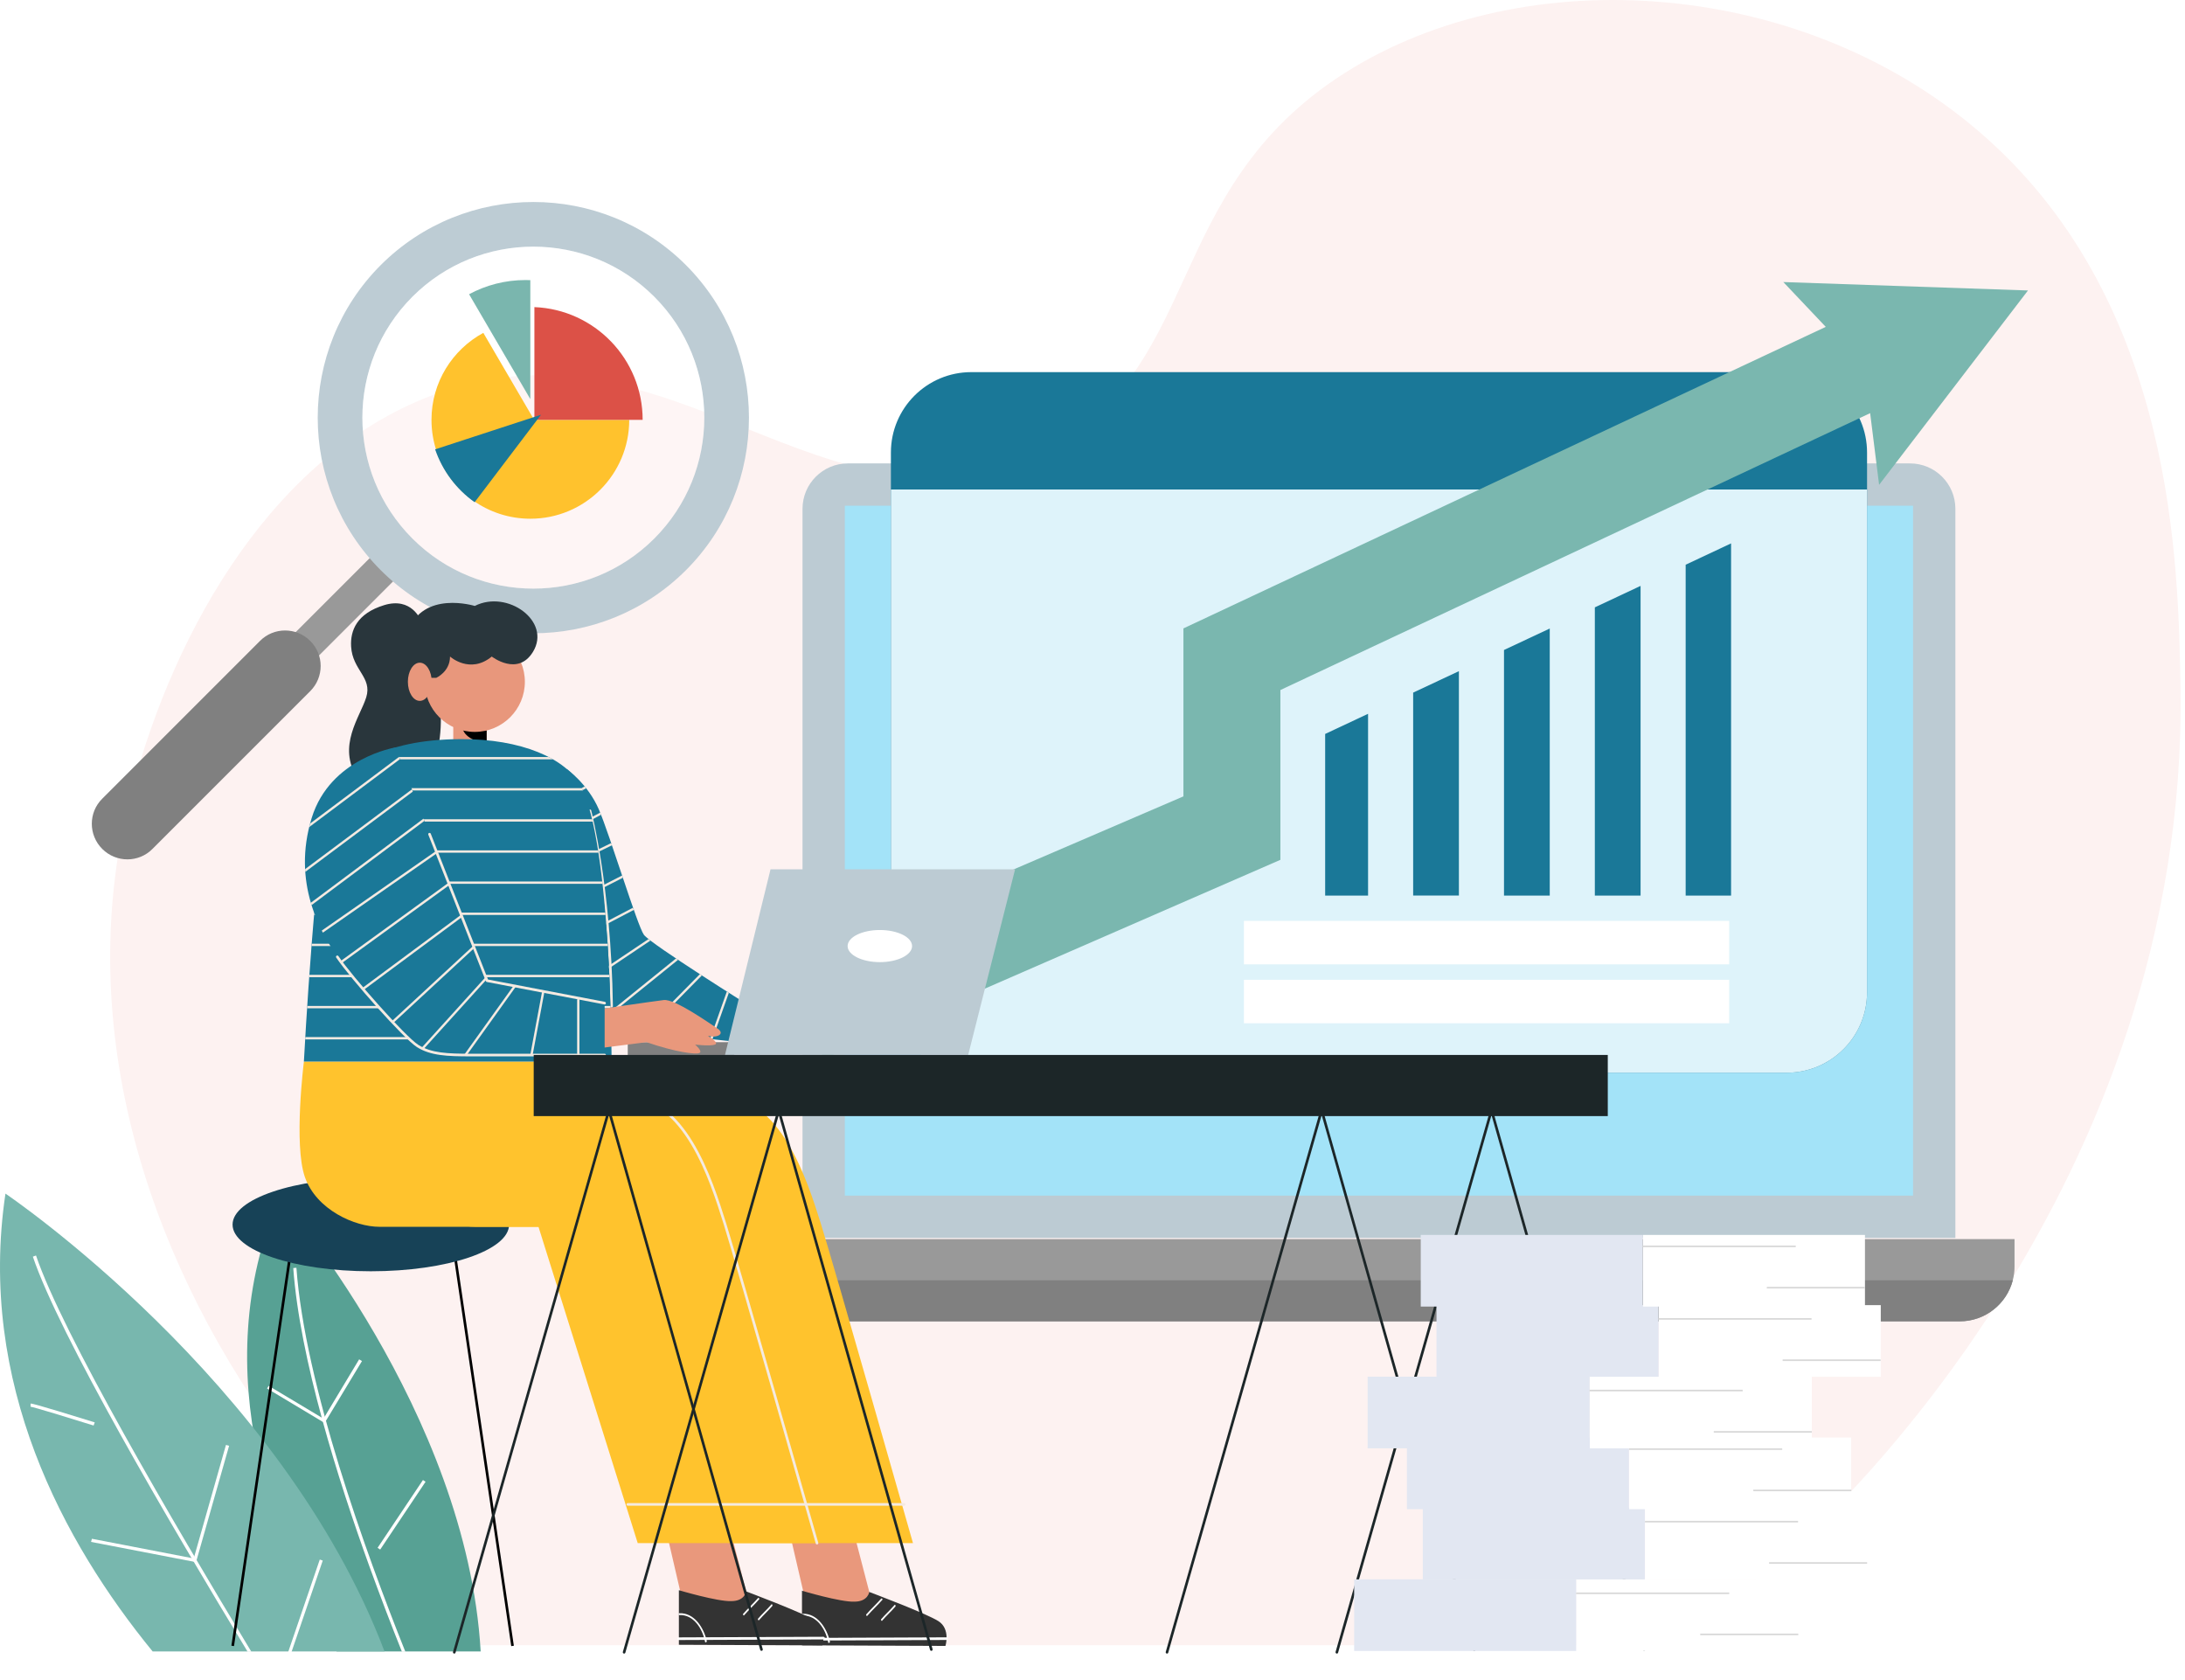 <svg width="476" height="366" viewBox="0 0 476 366" fill="none" xmlns="http://www.w3.org/2000/svg">
<path d="M432.932 30.24C393.723 -4.932 332.29 -8.996 293.08 15.822C252.125 41.775 262.822 81.841 225.796 98.924C180.212 119.94 146.286 67.422 95.419 85.642C60.096 98.269 38.133 136.544 28.615 172.633C15.559 222.049 31.496 272.558 60.183 312.187C72.059 328.615 86.031 343.601 101.706 356.054C102.71 356.84 103.671 357.627 104.675 358.369H362.33C372.765 351.728 382.676 344.257 391.933 336.086C397.653 331.018 476.683 258.795 475.023 149.913C474.543 122.737 473.713 66.811 432.932 30.24Z" fill="#FDF2F1"/>
<path d="M60.909 260.746C44.38 299.146 60.288 337.609 73.336 359.729H104.715C101.671 307.348 60.909 260.746 60.909 260.746Z" fill="#57A194"/>
<path d="M83.769 359.729C61.338 300.575 1.189 260 1.189 260C-4.962 301.259 13.803 335.931 33.252 359.729H83.769Z" fill="#78B7AE"/>
<path d="M7.844 273.483L7.16 273.732C12.815 290.571 36.551 331.146 53.949 359.791H54.757C37.421 331.146 13.56 290.385 7.844 273.483Z" fill="white"/>
<path d="M64.57 276.156L63.887 276.218C65.316 296.039 73.704 322.509 80.477 341.213C82.963 348.048 85.386 354.386 87.561 359.791H88.306C79.732 338.354 66.434 301.632 64.57 276.156Z" fill="white"/>
<path d="M20.392 310.517C15.235 308.901 7.282 306.478 6.66 306.416V305.732C7.344 305.67 17.534 308.901 20.641 309.833L20.392 310.517Z" fill="white"/>
<path d="M42.702 340.28L19.836 335.869L20.022 335.185L42.205 339.473L49.227 314.742L49.91 314.929L42.702 340.28Z" fill="white"/>
<path d="M69.663 339.714L61.062 364.88L61.709 365.101L70.31 339.935L69.663 339.714Z" fill="white"/>
<path d="M70.72 309.958L58.168 302.439L58.541 301.88L70.471 309.025L78.238 296.101L78.859 296.474L70.72 309.958Z" fill="white"/>
<path d="M92.14 322.386L82.258 337.156L82.826 337.536L92.708 322.766L92.14 322.386Z" fill="white"/>
<path d="M50.557 151.549L55.645 156.637L89.868 122.414L84.781 117.326L50.557 151.549Z" fill="#999999"/>
<path d="M22.274 184.918C25.307 187.95 30.212 187.95 33.215 184.918L67.582 150.551C70.614 147.518 70.614 142.613 67.582 139.61C64.549 136.578 59.644 136.578 56.641 139.61L22.274 173.977C19.242 176.98 19.242 181.885 22.274 184.918Z" fill="#808080"/>
<path d="M82.95 124.21C101.263 142.523 131.082 142.523 149.425 124.21C167.738 105.896 167.738 76.078 149.425 57.735C131.111 39.422 101.293 39.422 82.95 57.735C64.636 76.078 64.636 105.896 82.95 124.21ZM89.847 64.632C104.385 50.094 127.99 50.094 142.527 64.632C157.065 79.17 157.065 102.775 142.527 117.313C127.99 131.85 104.385 131.85 89.847 117.313C75.309 102.775 75.309 79.2 89.847 64.632Z" fill="#BDCCD4"/>
<g opacity="0.5">
<path opacity="0.5" d="M89.849 117.312C104.386 131.85 127.991 131.85 142.529 117.312C157.067 102.775 157.067 79.199 142.529 64.632C127.991 50.094 104.386 50.094 89.849 64.632C75.311 79.199 75.311 102.775 89.849 117.312Z" fill="white"/>
</g>
<path d="M174.828 269.661V110.829C174.828 105.37 179.254 100.943 184.714 100.943H416.092C421.552 100.943 425.978 105.37 425.978 110.829V269.661H174.828Z" fill="#BCCBD3"/>
<path d="M416.753 110.16H184.043V260.437H416.753V110.16Z" fill="#A3E3F8"/>
<path d="M438.865 269.912V275.874C438.865 276.908 438.733 277.912 438.486 278.868C437.157 284.021 432.478 287.824 426.912 287.824H173.89C168.324 287.824 163.648 284.021 162.316 278.868C162.07 277.912 161.938 276.908 161.938 275.874V269.912H438.865Z" fill="#999999"/>
<path d="M438.489 278.869C437.159 284.022 432.481 287.825 426.915 287.825H173.89C168.324 287.825 163.648 284.022 162.316 278.869H438.489Z" fill="#808080"/>
<path d="M406.735 98.572V216.159C406.735 225.83 398.893 233.669 389.222 233.669H211.595C201.924 233.669 194.082 225.833 194.082 216.159V98.572C194.082 88.901 201.924 81.059 211.595 81.059H389.22C398.893 81.059 406.735 88.901 406.735 98.572Z" fill="#1A7898"/>
<path d="M406.736 106.621V216.16C406.736 225.831 398.894 233.67 389.223 233.67H211.599C207.107 233.67 203.01 231.979 199.916 229.198C196.339 225.997 194.086 221.341 194.086 216.16V106.621H406.736Z" fill="#DEF3FA"/>
<path d="M376.705 200.592H270.984V210.064H376.705V200.592Z" fill="white"/>
<path d="M376.705 213.428H270.984V222.9H376.705V213.428Z" fill="white"/>
<path d="M179.091 230.802L179.074 207.335L257.807 173.472V136.884L402.67 68.885L411.646 88.008L278.931 150.307V187.293L179.091 230.802Z" fill="#7AB7AF"/>
<path d="M441.793 63.272L388.496 61.438L406.17 80.102L409.362 105.606L441.793 63.272Z" fill="#7AB7AF"/>
<path d="M288.684 159.872L298.03 155.486V195.079H288.684V159.872Z" fill="#1A7898"/>
<path d="M307.855 150.871L317.819 146.195V195.077H307.855V150.871Z" fill="#1A7898"/>
<path d="M327.645 141.584L337.611 136.908V195.079H327.645V141.584Z" fill="#1A7898"/>
<path d="M347.434 132.3L357.397 127.621V195.081H347.434V132.3Z" fill="#1A7898"/>
<path d="M377.113 118.365V195.08H367.219V123.01L377.113 118.365Z" fill="#1A7898"/>
<path d="M137.079 91.453C137.079 103.349 127.436 112.992 115.539 112.992C110.899 112.992 106.6 111.524 103.083 109.027C99.428 106.432 96.619 102.728 95.146 98.405V98.404C94.402 96.223 94 93.885 94 91.454C94 83.27 98.567 76.15 105.292 72.506L116.361 91.454H116.415H137.079V91.453Z" fill="#FFC22D"/>
<path d="M140 91.453H116.417V66.897C129.531 67.42 140 78.213 140 91.453Z" fill="#DC5147"/>
<path d="M115.53 61.024V86.933L105.133 69.136L102.187 64.092C105.844 62.12 110.029 61 114.477 61C114.827 61 115.181 61.01 115.53 61.024Z" fill="#7AB6AE"/>
<path d="M117.853 90.345L103.399 109.399C99.436 106.585 96.391 102.569 94.793 97.881V97.88L117.853 90.345Z" fill="#1A7898"/>
<path d="M123.447 167.49C123.447 167.49 128.063 170.751 130.466 176.326C132.868 181.9 138.825 201.598 140.269 203.616C141.71 205.634 164.197 219.665 164.197 219.665L162.274 227.016C162.274 227.016 136.135 225.911 126.814 215.916C117.494 205.924 123.447 167.49 123.447 167.49Z" fill="#1A7898"/>
<path d="M127.376 171.307L122.648 173.801C122.625 174.002 122.605 174.203 122.582 174.41L127.697 171.711C127.591 171.571 127.482 171.436 127.376 171.307Z" fill="#F4EAE1"/>
<path d="M130.748 177.008L121.95 181.649C121.936 181.847 121.925 182.046 121.91 182.244L130.938 177.481C130.872 177.315 130.809 177.16 130.748 177.008Z" fill="#F4EAE1"/>
<path d="M133.15 183.645L121.605 189.256C121.602 189.446 121.597 189.635 121.594 189.825L133.314 184.127C133.26 183.966 133.205 183.805 133.15 183.645Z" fill="#F4EAE1"/>
<path d="M135.525 190.709L121.727 197.75C121.738 197.934 121.747 198.121 121.758 198.304L135.689 191.197C135.634 191.033 135.58 190.87 135.525 190.709Z" fill="#F4EAE1"/>
<path d="M137.906 197.717L122.617 205.72C122.649 205.895 122.683 206.067 122.718 206.242L138.075 198.202C138.02 198.041 137.963 197.88 137.906 197.717Z" fill="#F4EAE1"/>
<path d="M141.278 204.553L125.938 214.838C126.035 214.978 126.138 215.11 126.242 215.245L141.697 204.883C141.547 204.765 141.41 204.656 141.278 204.553Z" fill="#F4EAE1"/>
<path d="M147.27 208.781L132.949 220.352C133.113 220.438 133.279 220.522 133.446 220.602L147.712 209.077C147.566 208.976 147.417 208.879 147.27 208.781Z" fill="#F4EAE1"/>
<path d="M152.461 212.197L141.266 223.576C141.449 223.631 141.636 223.682 141.82 223.737L152.894 212.481C152.751 212.384 152.607 212.289 152.461 212.197Z" fill="#F4EAE1"/>
<path d="M158.342 215.979L154.688 226.307C154.863 226.33 155.032 226.353 155.201 226.373L158.778 216.26C158.637 216.165 158.491 216.073 158.342 215.979Z" fill="#F4EAE1"/>
<path d="M91.639 135.077C91.639 135.077 89.681 129.987 83.705 131.81C77.728 133.633 76.284 137.345 76.491 140.847C76.792 145.991 81.127 147.544 79.789 151.872C78.451 156.201 73.351 162.51 77.883 169.52H92.824C92.824 169.52 99.966 160.467 92.979 140.433L91.639 135.077Z" fill="#29363C"/>
<path d="M106.019 156.102V163.588H98.742V154.23L106.019 156.102Z" fill="#E8977C"/>
<path d="M106.022 159.065V162.028C106.022 162.028 101.696 161.405 100.832 158.91C100.657 158.91 106.022 159.065 106.022 159.065Z" fill="black"/>
<path d="M103.424 159.429C109.453 159.429 114.341 154.541 114.341 148.512C114.341 142.483 109.453 137.596 103.424 137.596C97.395 137.596 92.508 142.483 92.508 148.512C92.508 154.541 97.395 159.429 103.424 159.429Z" fill="#E8977C"/>
<path d="M92.271 147.648H95.044C95.044 147.648 98.038 146.308 98.038 143.013C98.038 143.013 102.364 146.928 107.132 143.013C107.132 143.013 112.804 147.427 116.114 141.982C120.17 135.308 110.527 128.382 103.429 131.99C103.429 131.99 92.082 128.479 88.858 137.599C86.47 144.356 92.271 147.648 92.271 147.648Z" fill="#29363C"/>
<path d="M91.453 152.67C92.888 152.67 94.051 150.808 94.051 148.511C94.051 146.214 92.888 144.352 91.453 144.352C90.019 144.352 88.856 146.214 88.856 148.511C88.856 150.808 90.019 152.67 91.453 152.67Z" fill="#E8977C"/>
<path d="M99.517 274.24L98.949 274.324L111.373 358.567L111.941 358.483L99.517 274.24Z" fill="black"/>
<path d="M62.8 274.225L50.41 358.477L50.978 358.56L63.368 274.309L62.8 274.225Z" fill="black"/>
<path d="M80.784 276.917C97.419 276.917 110.905 272.366 110.905 266.752C110.905 261.139 97.419 256.588 80.784 256.588C64.149 256.588 50.664 261.139 50.664 266.752C50.664 272.366 64.149 276.917 80.784 276.917Z" fill="#174257"/>
<path d="M106.11 213.909C105.995 213.909 105.886 213.84 105.843 213.728L93.313 181.823C93.255 181.676 93.327 181.51 93.474 181.449C93.62 181.392 93.786 181.464 93.847 181.61L106.376 213.516C106.434 213.662 106.362 213.829 106.216 213.889C106.181 213.903 106.144 213.909 106.11 213.909Z" fill="#F4EAE1"/>
<path d="M171.477 331.518L174.973 346.585L174.835 349.217L190.08 349.481L189.305 346.507L185.611 332.31L171.477 331.518Z" fill="#E9987C"/>
<path d="M174.711 346.506V358.393L205.962 358.525C205.962 358.525 207.131 354.827 204.406 353.111C201.682 351.394 189.365 346.77 189.365 346.77C189.365 346.77 189.107 348.883 186.124 348.883C183.139 349.015 174.711 346.506 174.711 346.506Z" fill="#333333"/>
<path d="M174.643 357.36C174.485 357.36 174.355 357.231 174.355 357.073C174.355 356.916 174.482 356.786 174.643 356.786L206.204 356.654C206.362 356.654 206.491 356.783 206.491 356.941C206.491 357.099 206.365 357.228 206.204 357.228L174.643 357.36Z" fill="white"/>
<path d="M180.803 357.602C180.154 354.697 178.079 351.393 174.838 351.525C174.58 351.525 174.58 351.921 174.838 351.921C177.95 351.789 179.896 354.958 180.416 357.731C180.416 357.998 180.803 357.866 180.803 357.602Z" fill="white"/>
<path d="M194.81 349.678C193.903 350.734 192.864 351.658 191.957 352.715C191.828 352.847 192.086 353.243 192.215 352.979C193.122 351.922 194.162 350.998 195.069 349.942C195.201 349.678 194.94 349.414 194.81 349.678Z" fill="white"/>
<path d="M191.96 348.222C190.923 349.41 189.755 350.466 188.719 351.655C188.59 351.787 188.848 352.183 188.977 351.919C190.013 350.73 191.182 349.674 192.218 348.486C192.35 348.354 192.089 348.089 191.96 348.222Z" fill="white"/>
<path d="M87.108 238.691C87.108 238.691 84.835 249.327 87.329 256.42C89.824 263.513 98.18 267.23 103.565 267.23C108.95 267.23 138.209 267.23 138.209 267.23L159.83 336.131H198.892C198.892 336.131 181.651 275.563 178.858 266.656C175.83 257 170.054 238.691 156.658 238.691C147.977 238.691 87.108 238.691 87.108 238.691Z" fill="#FFC32D"/>
<path d="M144.656 331.395L148.153 346.462L148.015 349.094L163.26 349.358L162.485 346.384L158.791 332.19L144.656 331.395Z" fill="#E9987C"/>
<path d="M147.895 346.389V358.275L179.146 358.408C179.146 358.408 180.314 354.71 177.59 352.994C174.866 351.277 162.548 346.653 162.548 346.653C162.548 346.653 162.29 348.765 159.308 348.765C156.325 348.897 147.895 346.389 147.895 346.389Z" fill="#333333"/>
<path d="M147.83 357.241C147.672 357.241 147.543 357.112 147.543 356.954C147.543 356.796 147.669 356.667 147.83 356.667L179.391 356.535C179.549 356.535 179.678 356.664 179.678 356.822C179.678 356.98 179.552 357.109 179.391 357.109L147.83 357.241Z" fill="white"/>
<path d="M153.979 357.483C153.33 354.578 151.255 351.274 148.014 351.406C147.756 351.406 147.756 351.802 148.014 351.802C151.126 351.67 153.072 354.839 153.591 357.612C153.591 357.879 153.979 357.747 153.979 357.483Z" fill="white"/>
<path d="M167.99 349.559C167.083 350.615 166.044 351.539 165.137 352.596C165.008 352.728 165.266 353.124 165.395 352.86C166.302 351.803 167.341 350.879 168.248 349.823C168.38 349.559 168.119 349.295 167.99 349.559Z" fill="white"/>
<path d="M165.135 348.1C164.099 349.289 162.931 350.345 161.895 351.534C161.765 351.666 162.024 352.062 162.153 351.798C163.189 350.609 164.357 349.553 165.394 348.365C165.526 348.232 165.267 347.968 165.135 348.1Z" fill="white"/>
<path d="M159.962 227.014H136.754V229.812H159.962V227.014Z" fill="#808080"/>
<path d="M167.856 189.363H221.136L210.92 229.783H157.941L167.856 189.363Z" fill="#BCCBD3"/>
<path d="M191.674 209.578C195.551 209.578 198.695 208.012 198.695 206.079C198.695 204.147 195.551 202.58 191.674 202.58C187.796 202.58 184.652 204.147 184.652 206.079C184.652 208.012 187.796 209.578 191.674 209.578Z" fill="white"/>
<path d="M66.206 231.236C66.206 231.236 63.932 249.323 66.427 256.419C68.921 263.515 77.277 267.23 82.662 267.23C88.045 267.23 117.307 267.23 117.307 267.23L138.927 336.131H177.989C177.989 336.131 160.749 275.563 157.956 266.656C154.928 256.999 149.152 238.691 135.755 238.691C132.159 238.691 133.232 231.236 133.232 231.236H66.206Z" fill="#FFC32D"/>
<path d="M133.233 219.479C133.075 219.479 132.949 219.353 132.946 219.195C132.759 205.816 131.49 194.968 130.46 188.228C129.343 180.923 128.252 176.729 128.244 176.686C128.204 176.534 128.295 176.376 128.448 176.336C128.6 176.295 128.758 176.387 128.798 176.539C128.809 176.582 129.903 180.796 131.025 188.128C132.062 194.891 133.333 205.767 133.52 219.187C133.523 219.345 133.396 219.477 133.236 219.477C133.236 219.479 133.233 219.479 133.233 219.479Z" fill="#F4EAE1"/>
<path d="M177.983 336.422C177.857 336.422 177.742 336.339 177.707 336.212C177.535 335.607 160.435 275.544 157.677 266.743C154.634 257.041 148.971 238.982 135.752 238.982C135.594 238.982 135.465 238.853 135.465 238.695C135.465 238.537 135.594 238.408 135.752 238.408C149.393 238.408 155.139 256.731 158.225 266.574C160.987 275.383 178.089 335.452 178.261 336.057C178.304 336.209 178.215 336.367 178.063 336.413C178.037 336.419 178.012 336.422 177.983 336.422Z" fill="#F4EAE1"/>
<path d="M196.973 327.986H136.764C136.606 327.986 136.477 327.857 136.477 327.699C136.477 327.541 136.606 327.412 136.764 327.412H196.97C197.128 327.412 197.257 327.541 197.257 327.699C197.257 327.857 197.131 327.986 196.973 327.986Z" fill="#F4EAE1"/>
<path d="M100.365 160.999C83.067 161.094 75.285 166.909 72.042 174.261C68.798 181.612 66.203 231.238 66.203 231.238H133.23C133.23 231.238 133.23 183.911 126.527 171.232C123.335 165.199 113.555 160.927 100.365 160.999Z" fill="#1A7898"/>
<path d="M119.538 164.896H80.964C80.651 165.06 80.346 165.229 80.051 165.405H120.465C120.163 165.229 119.856 165.06 119.538 164.896Z" fill="#F4EAE1"/>
<path d="M126.758 171.674H73.43C73.324 171.843 73.218 172.01 73.117 172.182H126.994C126.916 172.007 126.836 171.84 126.758 171.674Z" fill="#F4EAE1"/>
<path d="M128.995 178.453H70.939C70.907 178.62 70.875 178.789 70.844 178.961H129.115C129.075 178.789 129.035 178.62 128.995 178.453Z" fill="#F4EAE1"/>
<path d="M130.293 185.234H69.891C69.871 185.404 69.848 185.57 69.828 185.742H130.37C130.344 185.573 130.318 185.404 130.293 185.234Z" fill="#F4EAE1"/>
<path d="M131.206 192.012H69.126C69.109 192.181 69.091 192.35 69.074 192.52H131.264C131.244 192.348 131.224 192.178 131.206 192.012Z" fill="#F4EAE1"/>
<path d="M131.871 198.789H68.476C68.461 198.958 68.447 199.128 68.43 199.297H131.914C131.9 199.128 131.885 198.958 131.871 198.789Z" fill="#F4EAE1"/>
<path d="M132.378 205.566H67.915C67.901 205.736 67.889 205.905 67.875 206.074H132.41C132.398 205.905 132.387 205.736 132.378 205.566Z" fill="#F4EAE1"/>
<path d="M132.745 212.348H67.401C67.389 212.517 67.378 212.686 67.363 212.856H132.768C132.762 212.686 132.754 212.517 132.745 212.348Z" fill="#F4EAE1"/>
<path d="M133.011 219.125H66.941C66.929 219.294 66.918 219.464 66.906 219.633H133.029C133.023 219.464 133.017 219.297 133.011 219.125Z" fill="#F4EAE1"/>
<path d="M133.179 225.904H66.517C66.505 226.077 66.497 226.246 66.488 226.412H133.19C133.185 226.246 133.182 226.077 133.179 225.904Z" fill="#F4EAE1"/>
<path d="M129.801 219.948C129.801 219.948 142.196 218.123 144.598 217.836C147.001 217.549 154.303 222.736 156.227 223.984C158.15 225.233 156.132 226.195 154.209 225.618C154.209 225.618 156.804 227.156 155.747 227.541C154.691 227.926 151.424 227.541 151.424 227.541C151.424 227.541 153.135 228.982 152.375 229.367C151.617 229.751 147.098 229.174 140.852 227.013L129.801 228.414V219.948Z" fill="#E9987C"/>
<path d="M86.162 162.812C86.162 162.812 71.947 165.08 67.911 178.15C63.539 192.31 69.858 203.037 73.486 208.419C76.514 212.912 88.091 226.004 90.976 227.83C93.858 229.655 97.317 229.813 102.604 229.813C107.889 229.813 131.72 229.813 131.72 229.813V218.509L106.115 213.618L86.162 162.812Z" fill="#1A7898"/>
<path d="M131.711 218.798C131.693 218.798 131.676 218.795 131.656 218.792L106.051 213.901C105.953 213.883 105.873 213.814 105.839 213.723L93.309 181.817C93.251 181.67 93.323 181.504 93.47 181.444C93.616 181.386 93.782 181.458 93.843 181.604L106.315 213.364L131.762 218.226C131.917 218.255 132.021 218.407 131.989 218.562C131.966 218.703 131.845 218.798 131.711 218.798Z" fill="#F4EAE1"/>
<path d="M131.717 230.105H102.599C97.414 230.105 93.795 229.965 90.818 228.079C87.939 226.256 76.376 213.232 73.245 208.585C73.156 208.453 73.19 208.275 73.322 208.186C73.454 208.097 73.632 208.132 73.721 208.264C76.75 212.756 88.361 225.843 91.125 227.594C93.973 229.396 97.515 229.531 102.599 229.531H131.714C131.872 229.531 132.001 229.66 132.001 229.818C132.001 229.976 131.875 230.105 131.717 230.105Z" fill="#F4EAE1"/>
<path d="M116.267 243.115L350.254 243.115L350.254 229.796L116.267 229.796L116.267 243.115Z" fill="#1C2628"/>
<path d="M291.235 360.195C291.209 360.195 291.183 360.192 291.154 360.183C291.002 360.14 290.913 359.98 290.956 359.828L324.647 241.766C324.682 241.643 324.797 241.557 324.923 241.557C325.052 241.557 325.164 241.643 325.198 241.766L358.433 359.233C358.476 359.385 358.387 359.543 358.235 359.586C358.083 359.629 357.925 359.54 357.882 359.388L324.923 242.891L291.507 359.98C291.476 360.112 291.361 360.195 291.235 360.195Z" fill="#1C2628"/>
<path d="M254.235 360.195C254.209 360.195 254.183 360.192 254.154 360.183C254.002 360.14 253.913 359.98 253.956 359.828L287.647 241.766C287.682 241.643 287.797 241.557 287.923 241.557C288.052 241.557 288.164 241.643 288.198 241.766L321.433 359.233C321.476 359.385 321.387 359.543 321.235 359.586C321.083 359.629 320.925 359.54 320.882 359.388L287.923 242.891L254.507 359.98C254.476 360.112 254.361 360.195 254.235 360.195Z" fill="#1C2628"/>
<path d="M135.962 360.195C135.936 360.195 135.911 360.192 135.885 360.183C135.733 360.14 135.644 359.98 135.687 359.828L169.378 241.766C169.412 241.643 169.527 241.557 169.653 241.557C169.783 241.557 169.895 241.643 169.929 241.766L203.164 359.233C203.207 359.385 203.118 359.543 202.966 359.586C202.811 359.629 202.656 359.54 202.613 359.388L169.653 242.891L136.238 359.98C136.203 360.112 136.086 360.195 135.962 360.195Z" fill="#1C2628"/>
<path d="M98.962 360.195C98.936 360.195 98.91 360.192 98.885 360.183C98.733 360.14 98.644 359.98 98.687 359.828L132.378 241.766C132.412 241.643 132.527 241.557 132.653 241.557C132.783 241.557 132.895 241.643 132.929 241.766L166.164 359.233C166.207 359.385 166.118 359.543 165.966 359.586C165.811 359.629 165.656 359.54 165.613 359.388L132.653 242.891L99.238 359.98C99.2 360.112 99.086 360.195 98.962 360.195Z" fill="#1C2628"/>
<path d="M87.157 165.333L86.988 164.902C86.934 164.902 86.882 164.914 86.833 164.948L67.566 179.373C67.495 179.634 67.434 179.895 67.371 180.153L87.137 165.356C87.146 165.347 87.149 165.339 87.157 165.333Z" fill="#F4EAE1"/>
<path d="M89.748 171.949C89.728 171.958 89.704 171.964 89.687 171.978L66.465 189.316C66.476 189.52 66.491 189.718 66.505 189.919L89.937 172.426L89.748 171.949Z" fill="#F4EAE1"/>
<path d="M92.252 178.328L67.715 196.639C67.766 196.814 67.818 196.984 67.873 197.156L92.444 178.819L92.252 178.328Z" fill="#F4EAE1"/>
<path d="M95.012 185.359L70.102 202.7C70.179 202.855 70.257 203.004 70.334 203.157L95.204 185.844L95.012 185.359Z" fill="#F4EAE1"/>
<path d="M97.729 192.281L74.156 209.378C74.254 209.51 74.354 209.645 74.46 209.786L97.924 192.769L97.729 192.281Z" fill="#F4EAE1"/>
<path d="M100.468 199.248L78.891 215.245C79 215.375 79.112 215.504 79.221 215.633L100.661 199.739L100.468 199.248Z" fill="#F4EAE1"/>
<path d="M103.123 206.004L85.332 222.458C85.45 222.581 85.564 222.705 85.679 222.828L103.322 206.512L103.123 206.004Z" fill="#F4EAE1"/>
<path d="M105.798 212.824L91.839 228.247C91.825 228.265 91.816 228.285 91.805 228.305C91.957 228.382 92.112 228.457 92.27 228.529L106.002 213.352L105.798 212.824Z" fill="#F4EAE1"/>
<path d="M112.41 214.823L111.888 214.723L101.184 229.667C101.152 229.71 101.143 229.758 101.141 229.807C101.327 229.81 101.511 229.81 101.703 229.813L112.367 214.924C112.393 214.892 112.405 214.858 112.41 214.823Z" fill="#F4EAE1"/>
<path d="M118.108 215.914L115.525 229.77C115.522 229.787 115.525 229.802 115.525 229.816C115.694 229.816 115.863 229.816 116.033 229.816L118.608 216.009L118.108 215.914Z" fill="#F4EAE1"/>
<path d="M125.979 217.572C125.839 217.572 125.727 217.687 125.727 217.825V229.479C125.727 229.62 125.841 229.732 125.979 229.732C126.12 229.732 126.232 229.617 126.232 229.479V217.825C126.235 217.687 126.12 217.572 125.979 217.572Z" fill="#F4EAE1"/>
<path d="M343.352 359.625H391.717V344.02H343.352V359.625Z" fill="white"/>
<path d="M295 359.625H343.366V344.02H295V359.625Z" fill="#E2E7F2"/>
<path d="M376.707 346.885H343.346V347.235H376.707V346.885Z" fill="#D8D8D8"/>
<path d="M391.75 355.837H370.393V356.188H391.75V355.837Z" fill="#D8D8D8"/>
<path d="M358.363 344.038H406.729V328.433H358.363V344.038Z" fill="white"/>
<path d="M309.957 344.038H358.323V328.433H309.957V344.038Z" fill="#E2E7F2"/>
<path d="M391.707 331.281H358.346V331.631H391.707V331.281Z" fill="#D8D8D8"/>
<path d="M406.75 340.284H385.393V340.634H406.75V340.284Z" fill="#D8D8D8"/>
<path d="M354.918 328.744H403.284V313.139H354.918V328.744Z" fill="white"/>
<path d="M306.5 328.744H354.866V313.139H306.5V328.744Z" fill="#E2E7F2"/>
<path d="M388.25 315.474H354.889V315.824H388.25V315.474Z" fill="#D8D8D8"/>
<path d="M403.313 324.478H381.956V324.828H403.313V324.478Z" fill="#D8D8D8"/>
<path d="M346.336 315.485H394.702V299.88H346.336V315.485Z" fill="white"/>
<path d="M297.938 315.485H346.303V299.88H297.938V315.485Z" fill="#E2E7F2"/>
<path d="M379.641 302.722H346.28V303.072H379.641V302.722Z" fill="#D8D8D8"/>
<path d="M394.699 311.724H373.342V312.074H394.699V311.724Z" fill="#D8D8D8"/>
<path d="M361.359 299.897H409.725V284.292H361.359V299.897Z" fill="white"/>
<path d="M312.941 299.897H361.307V284.292H312.941V299.897Z" fill="#E2E7F2"/>
<path d="M394.641 287.117H361.28V287.467H394.641V287.117Z" fill="#D8D8D8"/>
<path d="M409.699 296.117H388.342V296.467H409.699V296.117Z" fill="#D8D8D8"/>
<path d="M357.914 284.605H406.28V269H357.914V284.605Z" fill="white"/>
<path d="M309.508 284.605H357.873V269H309.508V284.605Z" fill="#E2E7F2"/>
<path d="M391.199 271.313H357.838V271.663H391.199V271.313Z" fill="#D8D8D8"/>
<path d="M406.254 280.315H384.897V280.665H406.254V280.315Z" fill="#D8D8D8"/>
</svg>
